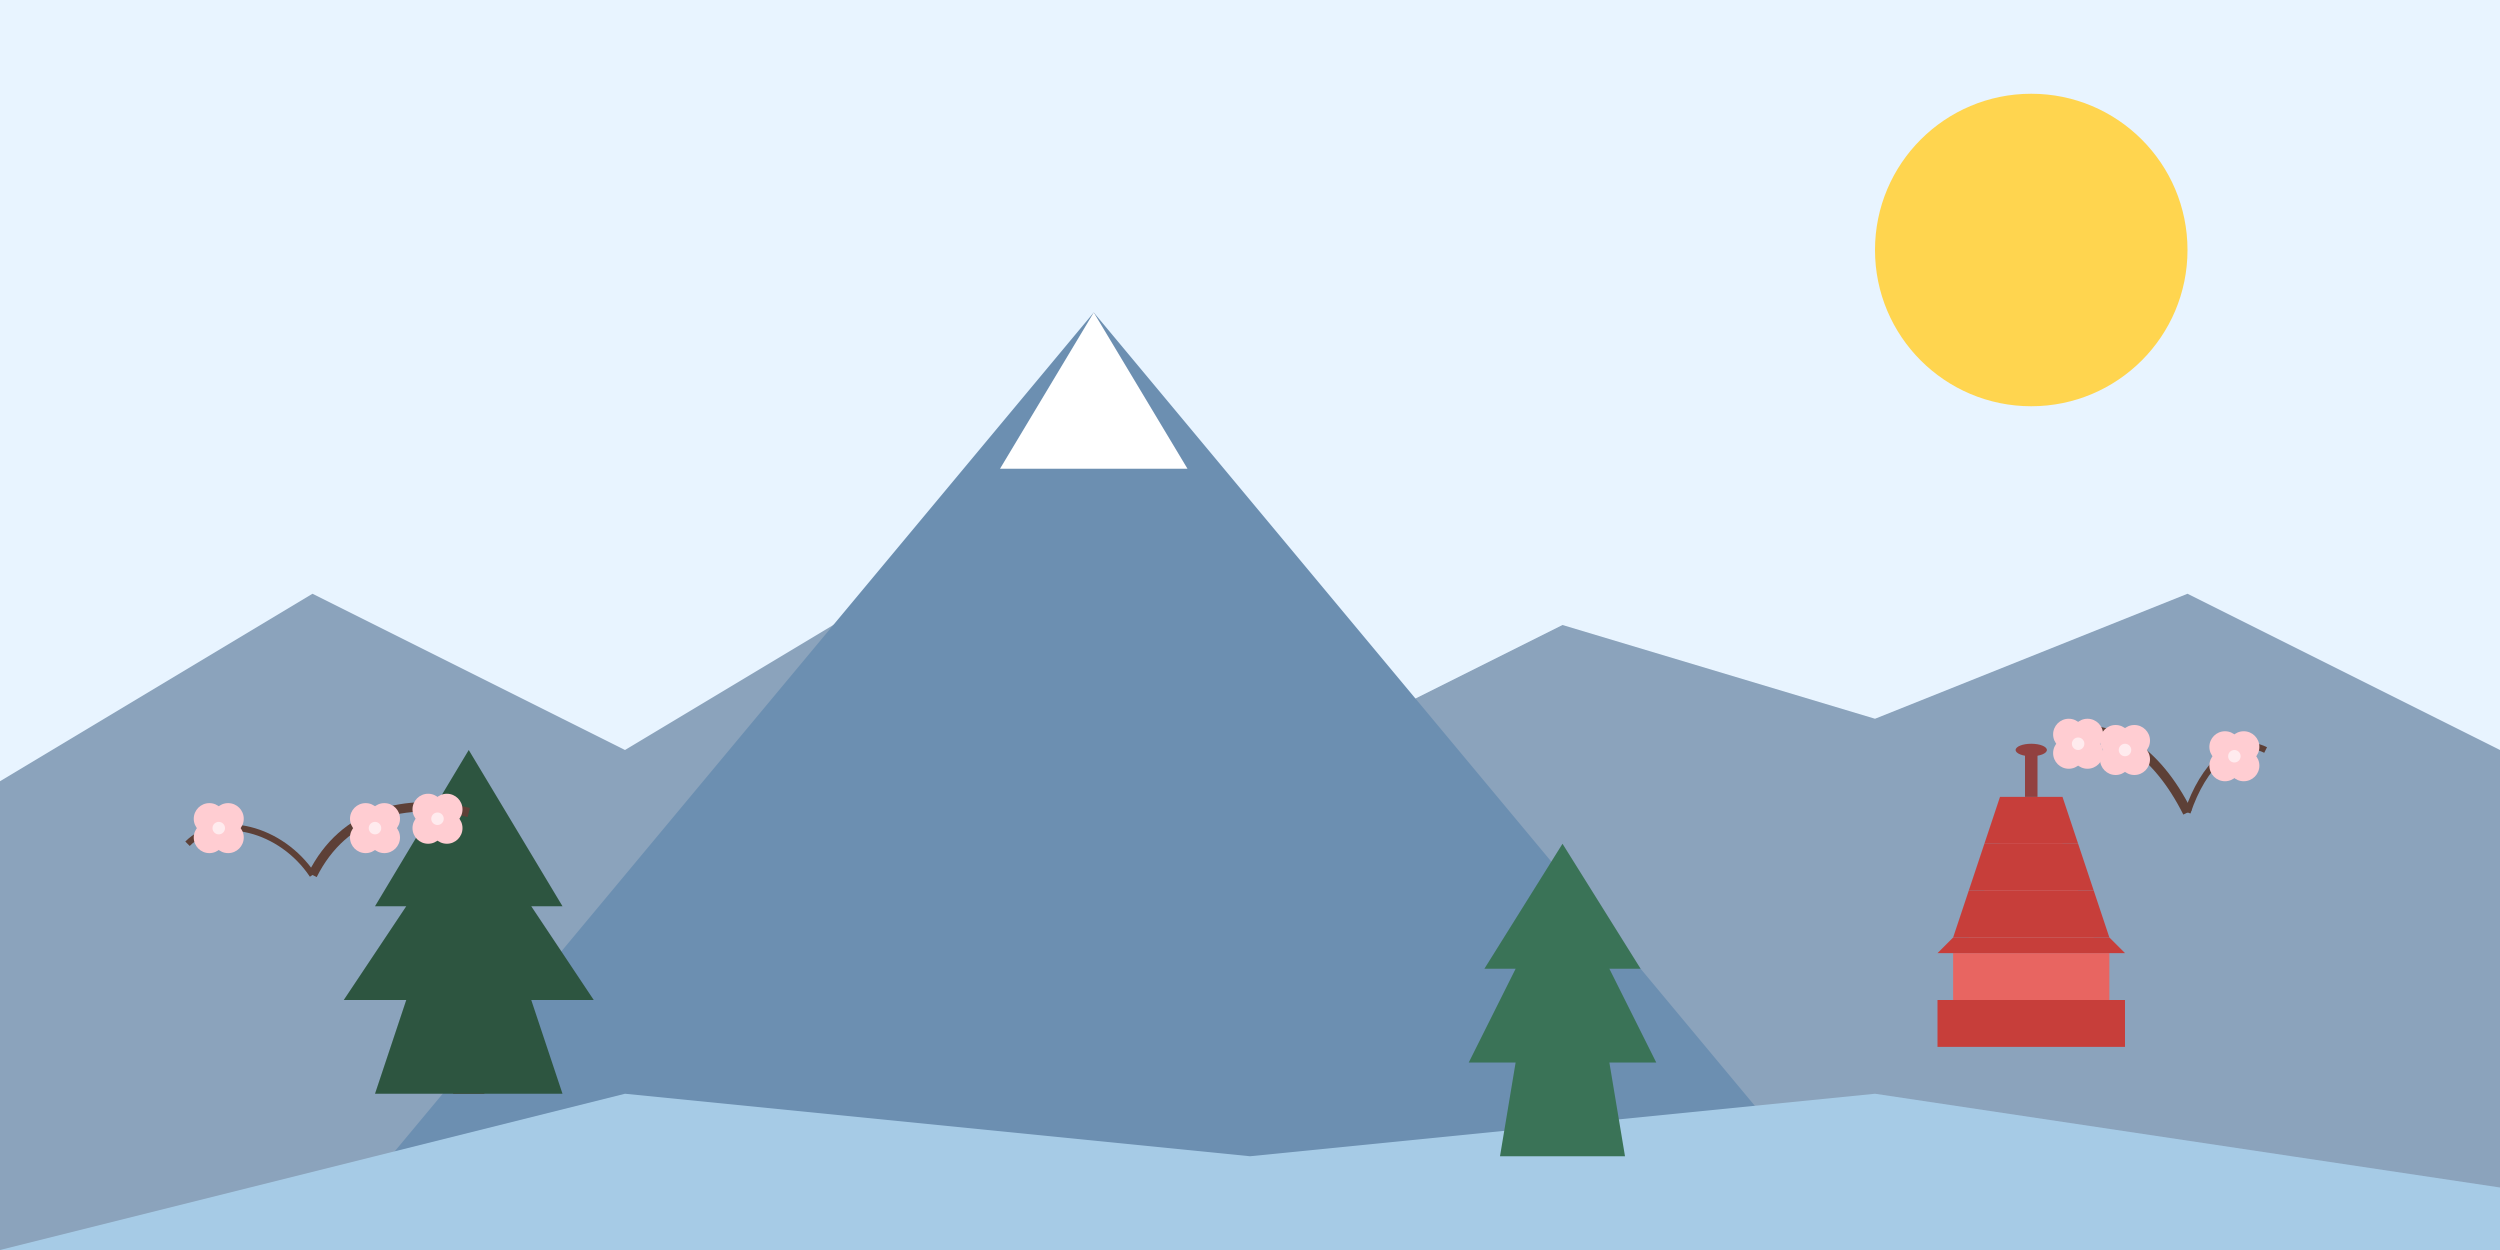 <svg xmlns="http://www.w3.org/2000/svg" viewBox="0 0 800 400">
  <style>
    .sky { fill: #E8F4FF; }
    .mountain-back { fill: #8BA3BC; }
    .mountain-front { fill: #6C8FB1; }
    .snow { fill: #FFFFFF; }
    .sun { fill: #FFD54F; }
    .tree-dark { fill: #2D5540; }
    .tree-light { fill: #3A7357; }
    .pagoda-dark { fill: #C73E3A; }
    .pagoda-light { fill: #E86561; }
    .pagoda-detail { fill: #924140; }
    .water { fill: #A6CBE6; }
    .blossom { fill: #FFCDD2; }
    .blossom-center { fill: #FFEBEE; }
  </style>
  
  <!-- Sky Background -->
  <rect class="sky" width="800" height="400"/>
  
  <!-- Sun -->
  <circle class="sun" cx="650" cy="80" r="50"/>
  
  <!-- Background Mountains -->
  <path class="mountain-back" d="M0,400 L0,250 L100,190 L200,240 L300,180 L400,250 L500,200 L600,230 L700,190 L800,240 L800,400 Z"/>
  
  <!-- Mount Fuji -->
  <path class="mountain-front" d="M100,400 L350,100 L600,400 Z"/>
  <path class="snow" d="M350,100 L320,150 L380,150 Z"/>
  
  <!-- Lake -->
  <path class="water" d="M0,400 L200,350 L400,370 L600,350 L800,380 L800,400 L0,400 Z"/>
  
  <!-- Pagoda -->
  <g transform="translate(650, 300)">
    <!-- Base -->
    <rect class="pagoda-dark" x="-30" y="20" width="60" height="15"/>
    
    <!-- First Level -->
    <rect class="pagoda-light" x="-25" y="5" width="50" height="15"/>
    <path class="pagoda-dark" d="M-30,5 L30,5 L25,0 L-25,0 Z"/>
    
    <!-- Second Level -->
    <rect class="pagoda-light" x="-20" y="-10" width="40" height="10"/>
    <path class="pagoda-dark" d="M-25,0 L25,0 L20,-15 L-20,-15 Z"/>
    
    <!-- Third Level -->
    <rect class="pagoda-light" x="-15" y="-25" width="30" height="10"/>
    <path class="pagoda-dark" d="M-20,-15 L20,-15 L15,-30 L-15,-30 Z"/>
    
    <!-- Top Level -->
    <rect class="pagoda-light" x="-10" y="-40" width="20" height="10"/>
    <path class="pagoda-dark" d="M-15,-30 L15,-30 L10,-45 L-10,-45 Z"/>
    
    <!-- Spire -->
    <rect class="pagoda-detail" x="-2" y="-60" width="4" height="15"/>
    <ellipse class="pagoda-detail" cx="0" cy="-60" rx="5" ry="2"/>
  </g>
  
  <!-- Trees - Left Side -->
  <g transform="translate(150, 320)">
    <!-- Trunk -->
    <rect x="-5" y="0" width="10" height="30" fill="#5D4037"/>
    
    <!-- Foliage -->
    <path class="tree-dark" d="M0,-80 L-30,-30 L-20,-30 L-40,0 L-20,0 L-30,30 L30,30 L20,0 L40,0 L20,-30 L30,-30 Z"/>
  </g>
  
  <!-- Trees - Right Side -->
  <g transform="translate(500, 330)">
    <!-- Trunk -->
    <rect x="-4" y="0" width="8" height="25" fill="#5D4037"/>
    
    <!-- Foliage -->
    <path class="tree-light" d="M0,-60 L-25,-20 L-15,-20 L-30,10 L-15,10 L-20,40 L20,40 L15,10 L30,10 L15,-20 L25,-20 Z"/>
  </g>
  
  <!-- Cherry Blossoms on Both Sides -->
  <g transform="translate(100, 280)">
    <!-- Branches -->
    <path d="M0,0 C10,-20 30,-25 50,-20" stroke="#5D4037" stroke-width="3" fill="none"/>
    <path d="M0,0 C-10,-15 -30,-20 -40,-10" stroke="#5D4037" stroke-width="2" fill="none"/>
    
    <!-- Blossoms -->
    <g transform="translate(20, -15)">
      <circle class="blossom" cx="0" cy="0" r="5"/>
      <circle class="blossom" cx="3" cy="3" r="5"/>
      <circle class="blossom" cx="-3" cy="3" r="5"/>
      <circle class="blossom" cx="3" cy="-3" r="5"/>
      <circle class="blossom" cx="-3" cy="-3" r="5"/>
      <circle class="blossom-center" cx="0" cy="0" r="2"/>
    </g>
    
    <g transform="translate(40, -18)">
      <circle class="blossom" cx="0" cy="0" r="5"/>
      <circle class="blossom" cx="3" cy="3" r="5"/>
      <circle class="blossom" cx="-3" cy="3" r="5"/>
      <circle class="blossom" cx="3" cy="-3" r="5"/>
      <circle class="blossom" cx="-3" cy="-3" r="5"/>
      <circle class="blossom-center" cx="0" cy="0" r="2"/>
    </g>
    
    <g transform="translate(-30, -15)">
      <circle class="blossom" cx="0" cy="0" r="5"/>
      <circle class="blossom" cx="3" cy="3" r="5"/>
      <circle class="blossom" cx="-3" cy="3" r="5"/>
      <circle class="blossom" cx="3" cy="-3" r="5"/>
      <circle class="blossom" cx="-3" cy="-3" r="5"/>
      <circle class="blossom-center" cx="0" cy="0" r="2"/>
    </g>
  </g>
  
  <g transform="translate(700, 260)">
    <!-- Branches -->
    <path d="M0,0 C-10,-20 -25,-30 -40,-25" stroke="#5D4037" stroke-width="3" fill="none"/>
    <path d="M0,0 C5,-15 15,-25 25,-20" stroke="#5D4037" stroke-width="2" fill="none"/>
    
    <!-- Blossoms -->
    <g transform="translate(-20, -20)">
      <circle class="blossom" cx="0" cy="0" r="5"/>
      <circle class="blossom" cx="3" cy="3" r="5"/>
      <circle class="blossom" cx="-3" cy="3" r="5"/>
      <circle class="blossom" cx="3" cy="-3" r="5"/>
      <circle class="blossom" cx="-3" cy="-3" r="5"/>
      <circle class="blossom-center" cx="0" cy="0" r="2"/>
    </g>
    
    <g transform="translate(-35, -22)">
      <circle class="blossom" cx="0" cy="0" r="5"/>
      <circle class="blossom" cx="3" cy="3" r="5"/>
      <circle class="blossom" cx="-3" cy="3" r="5"/>
      <circle class="blossom" cx="3" cy="-3" r="5"/>
      <circle class="blossom" cx="-3" cy="-3" r="5"/>
      <circle class="blossom-center" cx="0" cy="0" r="2"/>
    </g>
    
    <g transform="translate(15, -18)">
      <circle class="blossom" cx="0" cy="0" r="5"/>
      <circle class="blossom" cx="3" cy="3" r="5"/>
      <circle class="blossom" cx="-3" cy="3" r="5"/>
      <circle class="blossom" cx="3" cy="-3" r="5"/>
      <circle class="blossom" cx="-3" cy="-3" r="5"/>
      <circle class="blossom-center" cx="0" cy="0" r="2"/>
    </g>
  </g>
</svg>

